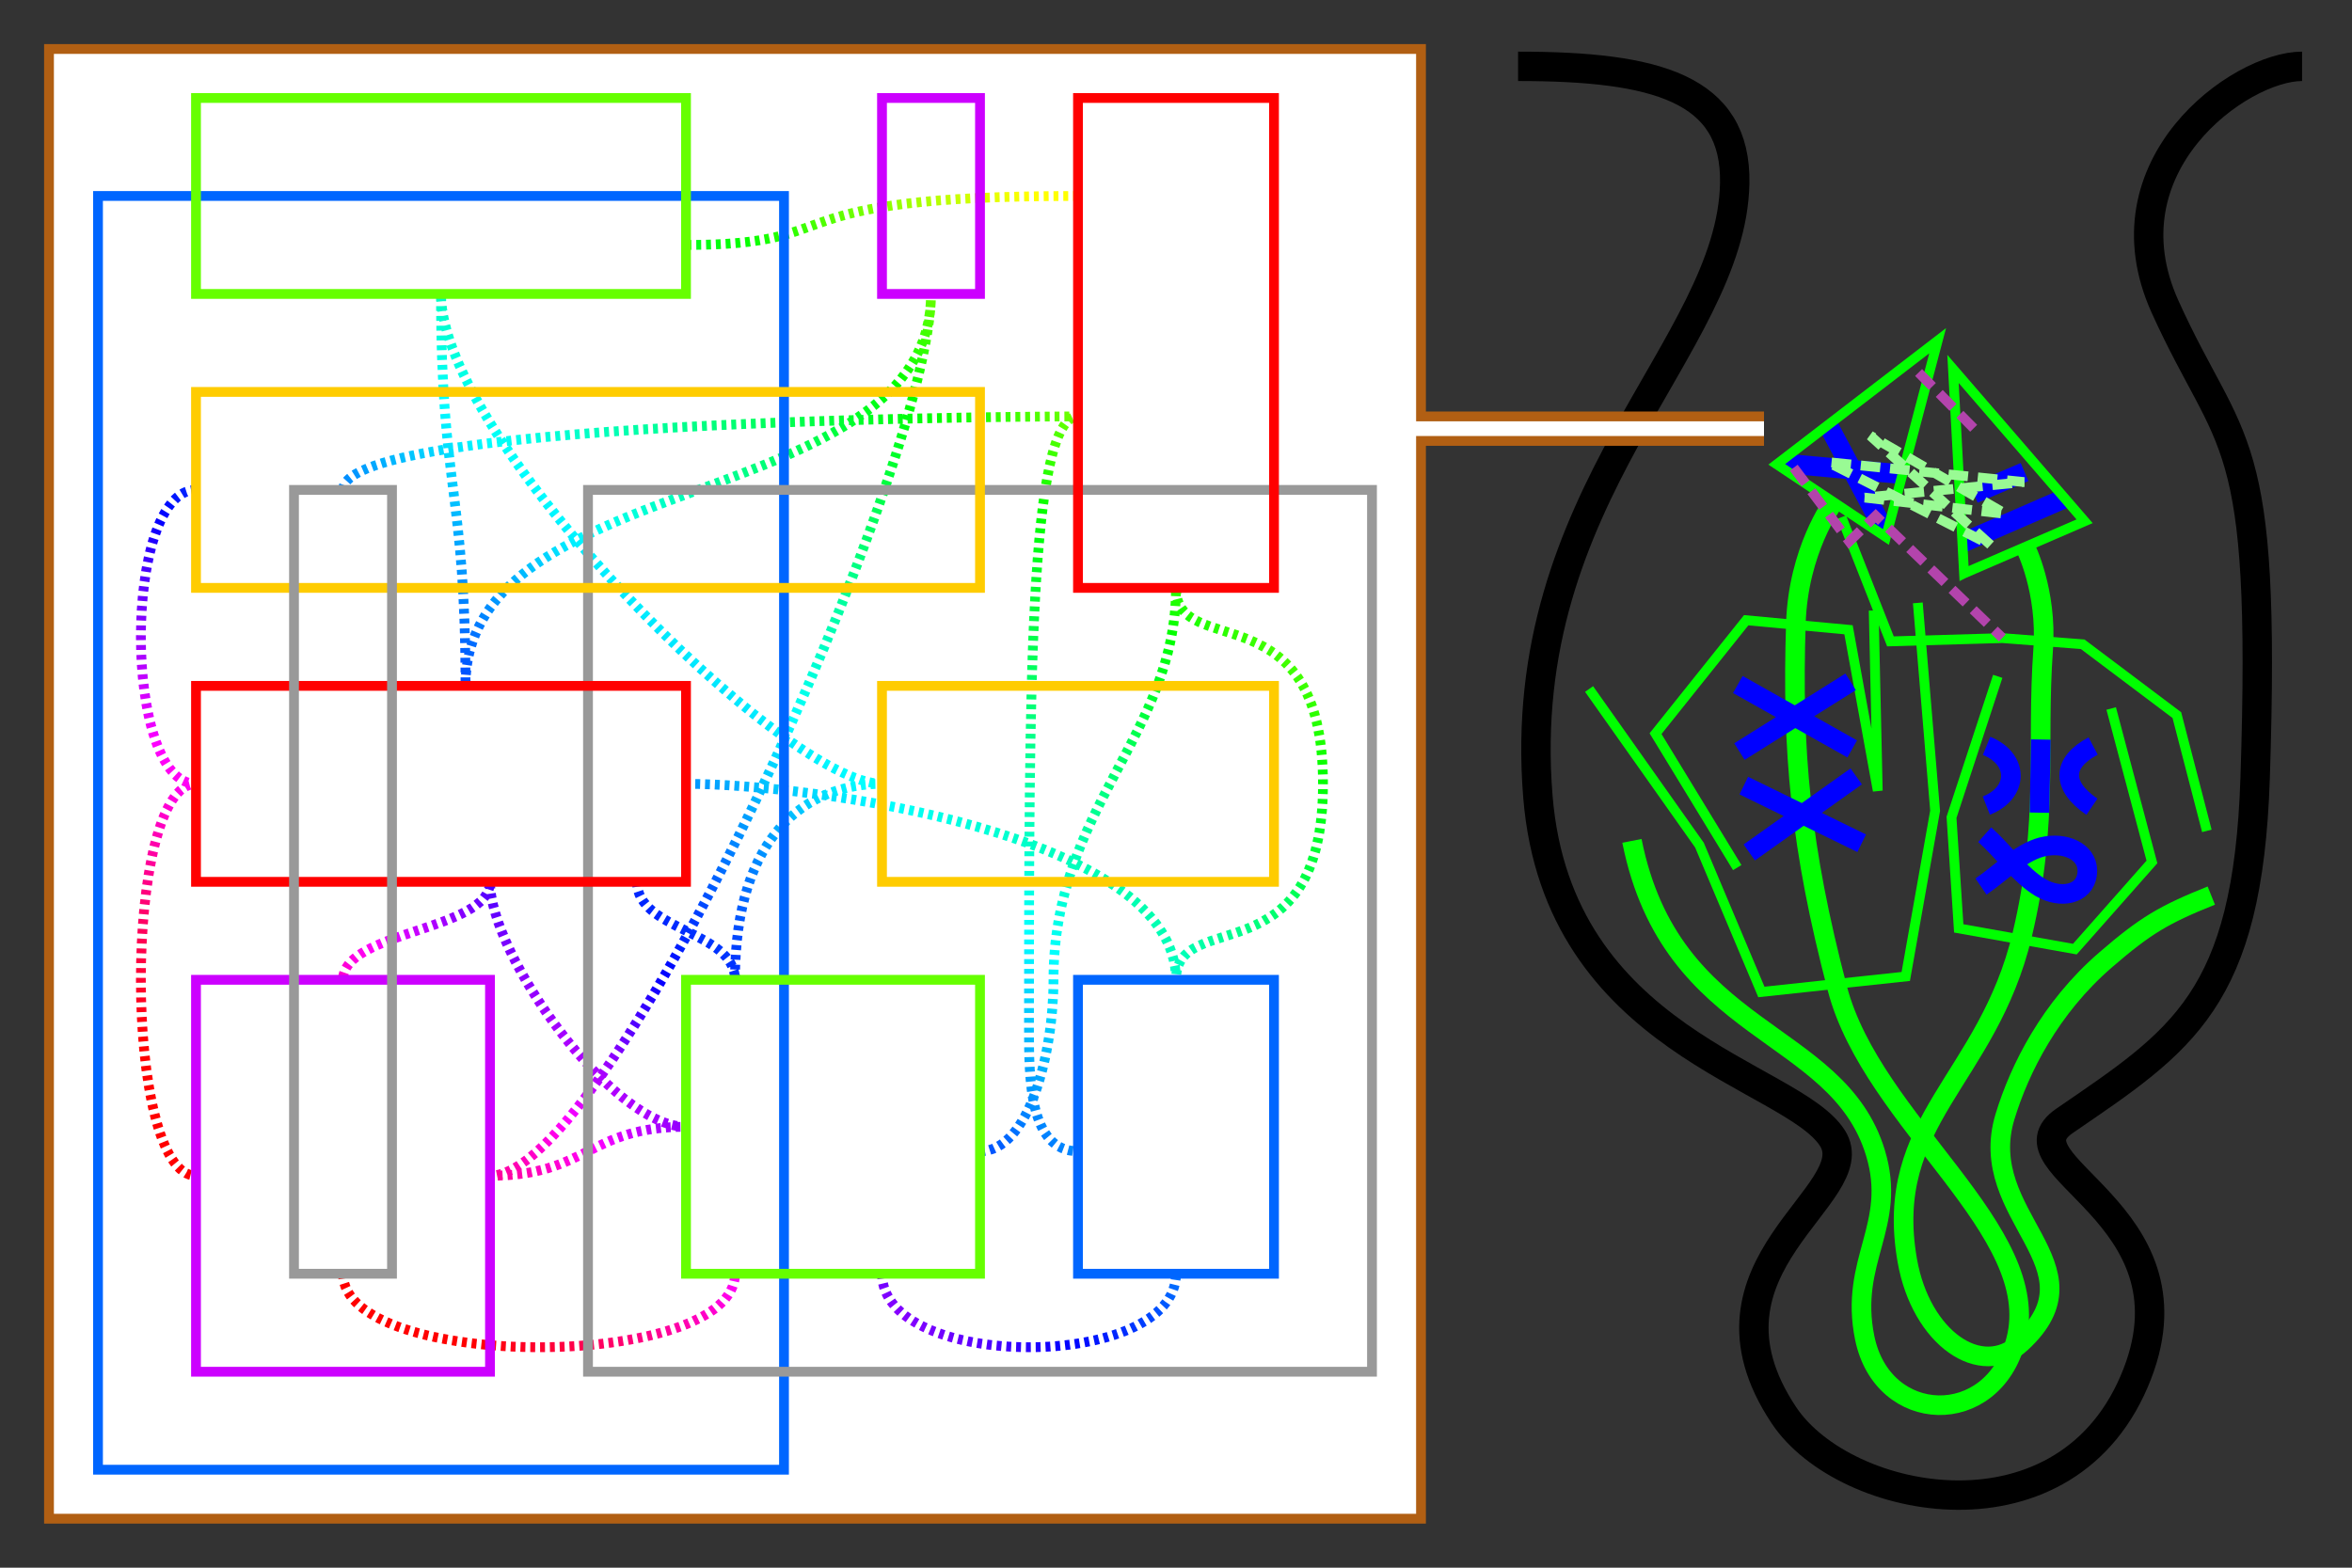 <?xml version="1.0" encoding="UTF-8" standalone="no"?>
<!-- Created with Inkscape (http://www.inkscape.org/) -->

<svg
   xmlns:dc="http://purl.org/dc/elements/1.1/"
   xmlns:cc="http://creativecommons.org/ns#"
   xmlns:rdf="http://www.w3.org/1999/02/22-rdf-syntax-ns#"
   xmlns:svg="http://www.w3.org/2000/svg"
   xmlns="http://www.w3.org/2000/svg"
   xmlns:xlink="http://www.w3.org/1999/xlink"
   xmlns:sodipodi="http://sodipodi.sourceforge.net/DTD/sodipodi-0.dtd"
   xmlns:inkscape="http://www.inkscape.org/namespaces/inkscape"
   width="480"
   height="320"
   id="svg2"
   version="1.1"
   inkscape:version="0.47 r22583"
   sodipodi:docname="itnas221.svg"
   inkscape:export-xdpi="90"
   inkscape:export-ydpi="90"
   inkscape:export-filename="itnas221.png">
  <rect width="100%" height="100%" fill="#333333" stroke="none"/>
  <defs
     id="defs4">
    <linearGradient
       id="linearGradient10480">
      <stop
         style="stop-color:#ff0000;stop-opacity:1;"
         offset="0"
         id="stop10482" />
      <stop
         id="stop10494"
         offset="0.187"
         style="stop-color:#ff00ff;stop-opacity:1;" />
      <stop
         id="stop10492"
         offset="0.327"
         style="stop-color:#0000ff;stop-opacity:1;" />
      <stop
         id="stop10490"
         offset="0.554"
         style="stop-color:#00ffff;stop-opacity:1;" />
      <stop
         id="stop10488"
         offset="0.813"
         style="stop-color:#00ff00;stop-opacity:1;" />
      <stop
         style="stop-color:#ffff00;stop-opacity:1;"
         offset="1"
         id="stop10484" />
    </linearGradient>
    <linearGradient
       inkscape:collect="always"
       xlink:href="#linearGradient10480"
       id="linearGradient10514"
       gradientUnits="userSpaceOnUse"
       x1="67.75"
       y1="248"
       x2="236"
       y2="64" />
  </defs>
  <sodipodi:namedview
     id="base"
     pagecolor="#ffffff"
     bordercolor="#666666"
     borderopacity="1.0"
     inkscape:pageopacity="1"
     inkscape:pageshadow="2"
     inkscape:zoom="1"
     inkscape:cx="166.19264"
     inkscape:cy="132.82474"
     inkscape:document-units="px"
     inkscape:current-layer="layer1"
     showgrid="false"
     inkscape:snap-nodes="true"
     inkscape:snap-global="true"
     inkscape:snap-grids="true"
     showguides="true"
     inkscape:window-width="1280"
     inkscape:window-height="998"
     inkscape:window-x="-4"
     inkscape:window-y="-4"
     inkscape:window-maximized="1"
     inkscape:snap-page="true"
     inkscape:object-paths="false"
     inkscape:object-nodes="false">
    <inkscape:grid
       empspacing="5"
       visible="true"
       enabled="true"
       snapvisiblegridlinesonly="true"
       type="xygrid"
       id="grid2816" />
  </sodipodi:namedview>
  <g
     inkscape:label="Layer 1"
     inkscape:groupmode="layer"
     id="layer1"
     transform="translate(0,0)">
    <g
       transform="matrix(0.938,0.347,-0.347,0.938,244.621,-73.186)"
       id="g2902">
      <g
         inkscape:transform-center-x="1.1459665"
         inkscape:transform-center-y="-18.289192"
         transform="matrix(-0.722,0.692,0.692,0.722,323.557,-60.965)"
         id="g2937">
        <path
           style="color:#000000;fill:none;stroke:#0000ff;stroke-width:4;stroke-linecap:butt;stroke-linejoin:bevel;stroke-miterlimit:4;stroke-opacity:1;stroke-dasharray:none;stroke-dashoffset:0;marker:none;visibility:visible;display:inline;overflow:visible;enable-background:accumulate"
           d="m 206.192,50.959 -22.975,0.002"
           id="path3028-1-1" />
        <path
           style="color:#000000;fill:none;stroke:#0000ff;stroke-width:4;stroke-linecap:butt;stroke-linejoin:bevel;stroke-miterlimit:4;stroke-opacity:1;stroke-dasharray:none;stroke-dashoffset:0;marker:none;visibility:visible;display:inline;overflow:visible;enable-background:accumulate"
           d="m 199.996,42.692 -11.261,0.065"
           id="rect10452-0-7-5-7" />
        <path
           id="path10399-9-40"
           style="fill:none;stroke:#00ff00;stroke-width:2;stroke-linecap:butt;stroke-linejoin:miter;stroke-miterlimit:4;stroke-opacity:1;stroke-dasharray:none"
           d="m 208.302,56.81 c 0,0 -14.558,-39.165 -14.558,-39.165 l -12.237,39.212 c 0,0 26.794,-0.047 26.794,-0.047 z"
           sodipodi:nodetypes="cccc" />
      </g>
      <path
         sodipodi:nodetypes="csssssss"
         id="path2826-1-9"
         d="m 222.374,114.865 c 0,0 7.293,6.813 10.611,18.237 5.597,19.269 13.357,32.508 16.217,56.197 3.646,30.204 -13.573,45.371 1.077,70.464 8.112,13.894 22.564,17.531 27.587,7.705 10.598,-20.729 -17.833,-20.925 -19.084,-42.186 -0.596,-10.127 0.9,-23.973 8.161,-37.139 5.174,-9.381 7.934,-12.78 15.666,-19.774"
         style="fill:none;stroke:#00ff00;stroke-width:4;stroke-linecap:butt;stroke-linejoin:miter;stroke-miterlimit:4;stroke-opacity:1;stroke-dasharray:none;marker-start:none;marker-mid:none;marker-end:none" />
      <path
         sodipodi:nodetypes="cccccc"
         d="m 226.213,141.522 1.138,30.257 c 0,0 9.246,20.748 9.246,20.748 0,0 23.693,-4.252 23.693,-4.252 0,0 8.576,-22.144 8.576,-22.144 0,0 -18.662,-26.489 -18.662,-26.489"
         style="fill:none;stroke:#00ff00;stroke-width:2px;stroke-linecap:butt;stroke-linejoin:miter;stroke-opacity:1"
         id="path10436-7-4" />
      <path
         sodipodi:nodetypes="cccccc"
         d="m 185.052,122.118 18.152,20.305 21.186,-8.55 15.806,-4.507 c 0,0 23.04,6.894 23.04,6.894 l 13.941,20.035"
         style="fill:none;stroke:#00ff00;stroke-width:2px;stroke-linecap:butt;stroke-linejoin:miter;stroke-opacity:1"
         id="path10402-6-4-8" />
      <path
         sodipodi:nodetypes="czzzc"
         id="path3030-6-8"
         d="m 234.933,172.749 c 4.654,1.816 9.72,5.331 14.421,6.174 4.701,0.843 8.919,-1.772 7.991,-5.83 -0.929,-4.058 -5.663,-4.847 -9.847,-2.5 -4.183,2.348 -6.521,7.988 -9.6,12.355"
         style="fill:none;stroke:#0000ff;stroke-width:4;stroke-linecap:butt;stroke-linejoin:miter;stroke-miterlimit:4;stroke-opacity:1;stroke-dasharray:none" />
      <g
         transform="matrix(0.753,-0.271,0.271,0.753,65.283,124.899)"
         id="g2942">
        <path
           style="fill:none;stroke:#0000ff;stroke-width:5;stroke-linecap:butt;stroke-linejoin:miter;stroke-miterlimit:4;stroke-opacity:1;stroke-dasharray:none"
           d="m 206.663,105.195 c -7.914,4.267 -8.113,10.164 -0.176,15.487"
           id="rect10452-1-7-4-2-2"
           sodipodi:nodetypes="cc" />
        <path
           style="fill:none;stroke:#0000ff;stroke-width:5;stroke-linecap:butt;stroke-linejoin:miter;stroke-miterlimit:4;stroke-opacity:1;stroke-dasharray:none"
           d="m 179.489,105.389 c 8.384,3.327 8.299,11.942 0.073,15.237"
           id="rect10452-1-4-4-0-7-4"
           sodipodi:nodetypes="cc" />
        <path
           style="fill:none;stroke:#0000ff;stroke-width:5;stroke-linecap:butt;stroke-linejoin:bevel;stroke-miterlimit:4;stroke-opacity:1;stroke-dasharray:none"
           d="m 193.135,122.315 0.177,-18.661"
           id="rect10452-0-7-4-1-5" />
      </g>
    </g>
    <g
       transform="matrix(-0.801,0.598,-0.598,-0.801,1119.195,157.641)"
       id="g3732-1-1">
      <path
         sodipodi:nodetypes="cssssss"
         id="path2826-1-7"
         d="m 564.535,489.955 c 0,0 11.376,-3.484 20.649,-15.109 16.3,-20.434 26.644,-37.208 37.841,-64.853 10.622,-26.225 -4.362,-64.93 13.727,-79.331 14.663,-11.672 32.255,2.31 24.458,18.859 -6.886,14.617 -19.065,14.307 -24.352,28.95 -9.089,25.178 19.273,43.933 1.721,80.8"
         style="fill:none;stroke:#00ff00;stroke-width:4;stroke-linecap:butt;stroke-linejoin:miter;stroke-miterlimit:4;stroke-opacity:1;stroke-dasharray:none;marker-start:none;marker-mid:none;marker-end:none" />
      <path
         sodipodi:nodetypes="cccccc"
         d="m 627.042,489.353 1.015,-39.037 c 0,0 7.809,-31.581 7.809,-31.581 0,0 -25.517,-15.099 -25.517,-15.099 0,0 -25.043,23.524 -25.043,23.524 0,0 -22.568,36.133 -22.568,36.133"
         style="fill:none;stroke:#00ff00;stroke-width:2px;stroke-linecap:butt;stroke-linejoin:miter;stroke-opacity:1"
         id="path10436-7-40"
         inkscape:transform-center-x="0.50886933"
         inkscape:transform-center-y="13.902975" />
      <path
         sodipodi:nodetypes="cccccc"
         d="m 624.62,442.034 -2.999,31.896 -28.687,7.486 -15.575,-14.057 c 0,0 14.881,-29.909 14.881,-29.909 l -21.351,29.982"
         style="fill:none;stroke:#00ff00;stroke-width:2px;stroke-linecap:butt;stroke-linejoin:miter;stroke-opacity:1"
         id="path10402-6-4-9"
         inkscape:transform-center-x="9.4965222"
         inkscape:transform-center-y="0.57818892" />
      <g
         id="g2977"
         transform="matrix(0.697,-0.717,0.717,0.697,-207.584,549.641)"
         inkscape:transform-center-x="-6.5458734"
         inkscape:transform-center-y="-12.496833">
        <path
           id="path2930-4"
           style="color:#000000;fill:none;stroke:#0000ff;stroke-width:4;stroke-linecap:butt;stroke-linejoin:bevel;stroke-miterlimit:4;stroke-opacity:1;stroke-dasharray:none;stroke-dashoffset:0;marker:none;visibility:visible;display:inline;overflow:visible;enable-background:accumulate"
           d="m 565.144,515.132 20.068,-14.326 m -11.015,22.355 -0.947,-24.576"
           sodipodi:nodetypes="cccc" />
        <path
           id="path10399-9-8"
           style="fill:none;stroke:#00ff00;stroke-width:2;stroke-linecap:butt;stroke-linejoin:miter;stroke-miterlimit:4;stroke-opacity:1;stroke-dasharray:none"
           d="m 586.393,500.388 c 0,0 -41.116,-5.278 -41.116,-5.278 l 29.288,29.302 c 0,0 11.828,-24.024 11.828,-24.024 z"
           sodipodi:nodetypes="cccc" />
      </g>
      <path
         sodipodi:nodetypes="cccc"
         d="m 613.53,454.653 -12.244,-23.839 m 19.518,12.227 -26.792,-0.615"
         style="color:#000000;fill:none;stroke:#0000ff;stroke-width:4;stroke-linecap:butt;stroke-linejoin:bevel;stroke-miterlimit:4;stroke-opacity:1;stroke-dasharray:none;stroke-dashoffset:0;marker:none;visibility:visible;display:inline;overflow:visible;enable-background:accumulate"
         id="path2930-7" />
      <path
         id="path3910"
         style="color:#000000;fill:none;stroke:#0000ff;stroke-width:4;stroke-linecap:butt;stroke-linejoin:bevel;stroke-miterlimit:4;stroke-opacity:1;stroke-dasharray:none;stroke-dashoffset:0;marker:none;visibility:visible;display:inline;overflow:visible;enable-background:accumulate"
         d="M 602.15,471.92 591.312,447.41 m 18.775,13.34 -26.711,-2.17"
         sodipodi:nodetypes="cccc" />
    </g>
    <path
       style="fill:none;stroke:#000000;stroke-width:6;stroke-linecap:butt;stroke-linejoin:miter;stroke-miterlimit:4;stroke-opacity:1;stroke-dasharray:none"
       d="m 309.813,13.54 0,0 c 28.056,0 44.602,4.427 44.212,23.902 -0.672,33.555 -45.233,63.286 -40.163,125.227 4.101,50.101 51.827,56.641 60.104,69.65 7.345,11.544 -30.294,25.948 -9.899,56.569 12.437,18.674 58.173,27.622 72.125,-8.485 12.765,-33.035 -28.111,-42.523 -14.849,-51.619 23.885,-16.382 37.407,-24.546 38.891,-70.004 2.36,-71.747 -4.938,-66.429 -18.385,-96.167 -13,-28.75 15.211,-49.073 27.963,-49.073"
       id="path5999" />
    <g
       transform="matrix(-0.816,0.578,-0.578,-0.816,669.151,167.368)"
       id="g3488">
      <path
         sodipodi:nodetypes="cc"
         id="path3785"
         d="M 637.725,444.892 627.315,384.886"
         style="fill:none;stroke:#000000;stroke-width:1px;stroke-linecap:butt;stroke-linejoin:miter;stroke-opacity:1" />
      <path
         sodipodi:nodetypes="cc"
         id="path3787"
         d="m 652.044,331.406 -14.915,53.024"
         style="fill:none;stroke:#000000;stroke-width:1px;stroke-linecap:butt;stroke-linejoin:miter;stroke-opacity:1" />
      <path
         sodipodi:nodetypes="cc"
         id="path3789"
         d="m 617.273,412.909 11.283,-85.608"
         style="fill:none;stroke:#000000;stroke-width:1px;stroke-linecap:butt;stroke-linejoin:miter;stroke-opacity:1" />
      <path
         id="path3791"
         d="m 580.535,477.599 36.77,-64.347"
         style="fill:none;stroke:#000000;stroke-width:1px;stroke-linecap:butt;stroke-linejoin:miter;stroke-opacity:1" />
      <path
         id="path3793"
         d="m 560.599,494.017 20.258,-14.836"
         style="fill:none;stroke:#000000;stroke-width:1px;stroke-linecap:butt;stroke-linejoin:miter;stroke-opacity:1" />
      <path
         id="path3829"
         d="m 572.855,471.551 13.699,-30.313"
         style="fill:none;stroke:#000000;stroke-width:1px;stroke-linecap:butt;stroke-linejoin:miter;stroke-opacity:1"
         inkscape:transform-center-x="-13.180609"
         inkscape:transform-center-y="19.422767" />
      <path
         id="path3831"
         d="M 565.686,471.686 585.554,441.505"
         style="fill:none;stroke:#000000;stroke-width:1px;stroke-linecap:butt;stroke-linejoin:miter;stroke-opacity:1"
         inkscape:transform-center-x="-30.886632"
         inkscape:transform-center-y="5.1477265" />
      <path
         id="path3833"
         d="m 557.345,467.814 21.026,-36.635"
         style="fill:none;stroke:#000000;stroke-width:1px;stroke-linecap:butt;stroke-linejoin:miter;stroke-opacity:1" />
      <path
         id="path3835"
         d="m 603.896,406.799 -25.437,24.085"
         style="fill:none;stroke:#000000;stroke-width:1px;stroke-linecap:butt;stroke-linejoin:miter;stroke-opacity:1" />
      <path
         id="path3837"
         d="m 629.729,421.373 -6.821,31.156"
         style="fill:none;stroke:#000000;stroke-width:1px;stroke-linecap:butt;stroke-linejoin:miter;stroke-opacity:1"
         sodipodi:nodetypes="cc" />
      <path
         id="path3839"
         d="m 622.848,491.061 0.261,-38.243"
         style="fill:none;stroke:#000000;stroke-width:1px;stroke-linecap:butt;stroke-linejoin:miter;stroke-opacity:1" />
      <path
         id="path3841"
         d="m 617.144,476.545 2.124,-32.38"
         style="fill:none;stroke:#000000;stroke-width:1px;stroke-linecap:butt;stroke-linejoin:miter;stroke-opacity:1"
         inkscape:transform-center-x="25.784946"
         inkscape:transform-center-y="17.580921" />
      <path
         id="path3844"
         d="m 589.16,485.079 27.836,-8.087"
         style="fill:none;stroke:#000000;stroke-width:1px;stroke-linecap:butt;stroke-linejoin:miter;stroke-opacity:1"
         inkscape:transform-center-x="18.397138"
         inkscape:transform-center-y="11.938311" />
      <path
         style="fill:none;stroke:#000000;stroke-width:1px;stroke-linecap:butt;stroke-linejoin:miter;stroke-opacity:1"
         d="m 604.125,406.375 25.5,15.125"
         id="path3699" />
      <path
         style="fill:none;stroke:#000000;stroke-width:1px;stroke-linecap:butt;stroke-linejoin:miter;stroke-opacity:1"
         d="m 572.987,471.929 15.667,12.891"
         id="path3701"
         inkscape:transform-center-x="-0.10893638"
         inkscape:transform-center-y="0.21210348" />
    </g>
    <path
       id="rect5133"
       style="color:#000000;fill:#ffffff;stroke:#b15f13;stroke-width:2;stroke-linecap:butt;stroke-linejoin:miter;stroke-miterlimit:4;stroke-opacity:1;stroke-dasharray:none;stroke-dashoffset:0;marker:none;visibility:visible;display:inline;overflow:visible;enable-background:accumulate"
       d="m 360,85 -70,0 0,-75 -280,0 0,300 280,0 0,-220 70,0"
       sodipodi:nodetypes="cccccccc" />
    <path
       id="path10402"
       style="fill:none;stroke:url(#linearGradient10514);stroke-width:2;stroke-linecap:butt;stroke-linejoin:bevel;stroke-opacity:1;stroke-miterlimit:4;stroke-dasharray:1,1;fill-opacity:1;stroke-dashoffset:0"
       d="m 130,180 c 0,10 20,10 20,20 0,-30 15,-40 30,-40 -20,0 -90,-70 -90,-100 0,40 5,40 5,80 0,-45 95,-35 95,-80 0,35 -65,180 -90,180 20,0 20,-10 40,-10 -15,0 -40,-35 -40,-50 0,10 -30,10 -30,20 m 110,60 c 0,20 60,20 60,0 M 70,100 c 0,-15 150,-15 150,-15 -10,0 -10,57.23 -10,125 0,10 0,25 10,25 m -20,0 c 10,0 15,-20 15,-35 0,-35 25,-50 25,-80 0,15 30,0 30,40 0,40 -30,25 -30,40 0,-30 -75,-40 -100,-40 M 40,100 c -15,0 -15,60 0,60 -15,0 -15,80 0,80 M 220,40 c -65,0 -45,10 -80,10 M 70,260 c 0,20 80,20 80,0"
       sodipodi:nodetypes="cccccccccccccccccscscsccccccc" />
    <path
       style="fill:none;stroke:#000000;stroke-width:1px;stroke-linecap:butt;stroke-linejoin:miter;stroke-opacity:1"
       d="m 534.447,0 -40,40"
       id="path10339" />
    <rect
       style="color:#000000;fill:none;stroke:#0066ff;stroke-width:2;stroke-linecap:butt;stroke-linejoin:miter;stroke-miterlimit:4;stroke-opacity:1;stroke-dasharray:none;stroke-dashoffset:0;marker:none;visibility:visible;display:inline;overflow:visible;enable-background:accumulate"
       id="rect10278"
       width="140"
       height="260"
       x="-160"
       y="40"
       transform="scale(-1,1)" />
    <rect
       y="100"
       x="-280"
       height="180"
       width="160"
       id="rect10280"
       style="color:#000000;fill:none;stroke:#999999;stroke-width:2;stroke-linecap:butt;stroke-linejoin:miter;stroke-miterlimit:4;stroke-opacity:1;stroke-dasharray:none;stroke-dashoffset:0;marker:none;visibility:visible;display:inline;overflow:visible;enable-background:accumulate"
       transform="scale(-1,1)" />
    <rect
       style="color:#000000;fill:none;stroke:#ff0000;stroke-width:2;stroke-linecap:butt;stroke-linejoin:miter;stroke-miterlimit:4;stroke-opacity:1;stroke-dasharray:none;stroke-dashoffset:0;marker:none;visibility:visible;display:inline;overflow:visible;enable-background:accumulate"
       id="rect10285"
       width="40"
       height="100"
       x="-260"
       y="20"
       transform="scale(-1,1)" />
    <rect
       style="color:#000000;fill:none;stroke:#ffcc00;stroke-width:2;stroke-linecap:butt;stroke-linejoin:miter;stroke-miterlimit:4;stroke-opacity:1;stroke-dasharray:none;stroke-dashoffset:0;marker:none;visibility:visible;display:inline;overflow:visible;enable-background:accumulate"
       id="rect10287"
       width="80"
       height="40"
       x="-260"
       y="140"
       transform="scale(-1,1)" />
    <rect
       style="color:#000000;fill:none;stroke:#0066ff;stroke-width:2;stroke-linecap:butt;stroke-linejoin:miter;stroke-miterlimit:4;stroke-opacity:1;stroke-dasharray:none;stroke-dashoffset:0;marker:none;visibility:visible;display:inline;overflow:visible;enable-background:accumulate"
       id="rect10289"
       width="40"
       height="60"
       x="-260"
       y="200"
       transform="scale(-1,1)" />
    <rect
       style="color:#000000;fill:none;stroke:#66ff00;stroke-width:2;stroke-linecap:butt;stroke-linejoin:miter;stroke-miterlimit:4;stroke-opacity:1;stroke-dasharray:none;stroke-dashoffset:0;marker:none;visibility:visible;display:inline;overflow:visible;enable-background:accumulate"
       id="rect10291"
       width="60"
       height="60"
       x="-200"
       y="200"
       transform="scale(-1,1)" />
    <rect
       style="color:#000000;fill:none;stroke:#ffcc00;stroke-width:2;stroke-linecap:butt;stroke-linejoin:miter;stroke-miterlimit:4;stroke-opacity:1;stroke-dasharray:none;stroke-dashoffset:0;marker:none;visibility:visible;display:inline;overflow:visible;enable-background:accumulate"
       id="rect10293"
       width="160"
       height="40"
       x="-200"
       y="80"
       transform="scale(-1,1)" />
    <rect
       style="color:#000000;fill:none;stroke:#cc00ff;stroke-width:2;stroke-linecap:butt;stroke-linejoin:miter;stroke-miterlimit:4;stroke-opacity:1;stroke-dasharray:none;stroke-dashoffset:0;marker:none;visibility:visible;display:inline;overflow:visible;enable-background:accumulate"
       id="rect10295"
       width="60"
       height="80"
       x="-100"
       y="200"
       transform="scale(-1,1)" />
    <rect
       style="color:#000000;fill:none;stroke:#ff0000;stroke-width:2;stroke-linecap:butt;stroke-linejoin:miter;stroke-miterlimit:4;stroke-opacity:1;stroke-dasharray:none;stroke-dashoffset:0;marker:none;visibility:visible;display:inline;overflow:visible;enable-background:accumulate"
       id="rect10297"
       width="100"
       height="40"
       x="-140"
       y="140"
       transform="scale(-1,1)" />
    <rect
       style="color:#000000;fill:none;stroke:#cc00ff;stroke-width:2;stroke-linecap:butt;stroke-linejoin:miter;stroke-miterlimit:4;stroke-opacity:1;stroke-dasharray:none;stroke-dashoffset:0;marker:none;visibility:visible;display:inline;overflow:visible;enable-background:accumulate"
       id="rect10299"
       width="20"
       height="40"
       x="-200"
       y="20"
       transform="scale(-1,1)" />
    <rect
       style="color:#000000;fill:none;stroke:#66ff00;stroke-width:2;stroke-linecap:butt;stroke-linejoin:miter;stroke-miterlimit:4;stroke-opacity:1;stroke-dasharray:none;stroke-dashoffset:0;marker:none;visibility:visible;display:inline;overflow:visible;enable-background:accumulate"
       id="rect10301"
       width="100"
       height="40"
       x="-140"
       y="20"
       transform="scale(-1,1)" />
    <rect
       style="color:#000000;fill:none;stroke:#999999;stroke-width:2;stroke-linecap:butt;stroke-linejoin:miter;stroke-miterlimit:4;stroke-opacity:1;stroke-dasharray:none;stroke-dashoffset:0;marker:none;visibility:visible;display:inline;overflow:visible;enable-background:accumulate"
       id="rect10353"
       width="20"
       height="160"
       x="60"
       y="100" />
    <path
       sodipodi:nodetypes="ccccccc"
       d="m 380.57,101.572 28.727,3.331 L 381.68,88.929 406.25,111.25 373.057,94.333 l 40.017,4.065 -32.503,3.174 z"
       style="color:#000000;fill:none;stroke:#99fa94;stroke-width:2;stroke-linecap:butt;stroke-linejoin:bevel;stroke-miterlimit:4;stroke-opacity:1;stroke-dasharray:4, 2;stroke-dashoffset:0;marker:none;visibility:visible;display:inline;overflow:visible;enable-background:accumulate"
       id="path3933" />
    <path
       style="fill:none;stroke:#b344ac;stroke-width:2;stroke-linecap:butt;stroke-linejoin:bevel;stroke-miterlimit:4;stroke-opacity:1;stroke-dasharray:4, 2;stroke-dashoffset:0"
       d="m 391.547,76.04 11.633,11.776"
       id="path10468"
       sodipodi:nodetypes="cc" />
    <path
       style="fill:none;stroke:#b344ac;stroke-width:2;stroke-linecap:butt;stroke-linejoin:miter;stroke-miterlimit:4;stroke-opacity:1;stroke-dasharray:4, 2;stroke-dashoffset:0"
       d="m 366.07,95.46 11.326,15.072 5.401,-5.241 25.851,24.916"
       id="path4154-1-7"
       sodipodi:nodetypes="ccc" />
  </g>
</svg>
